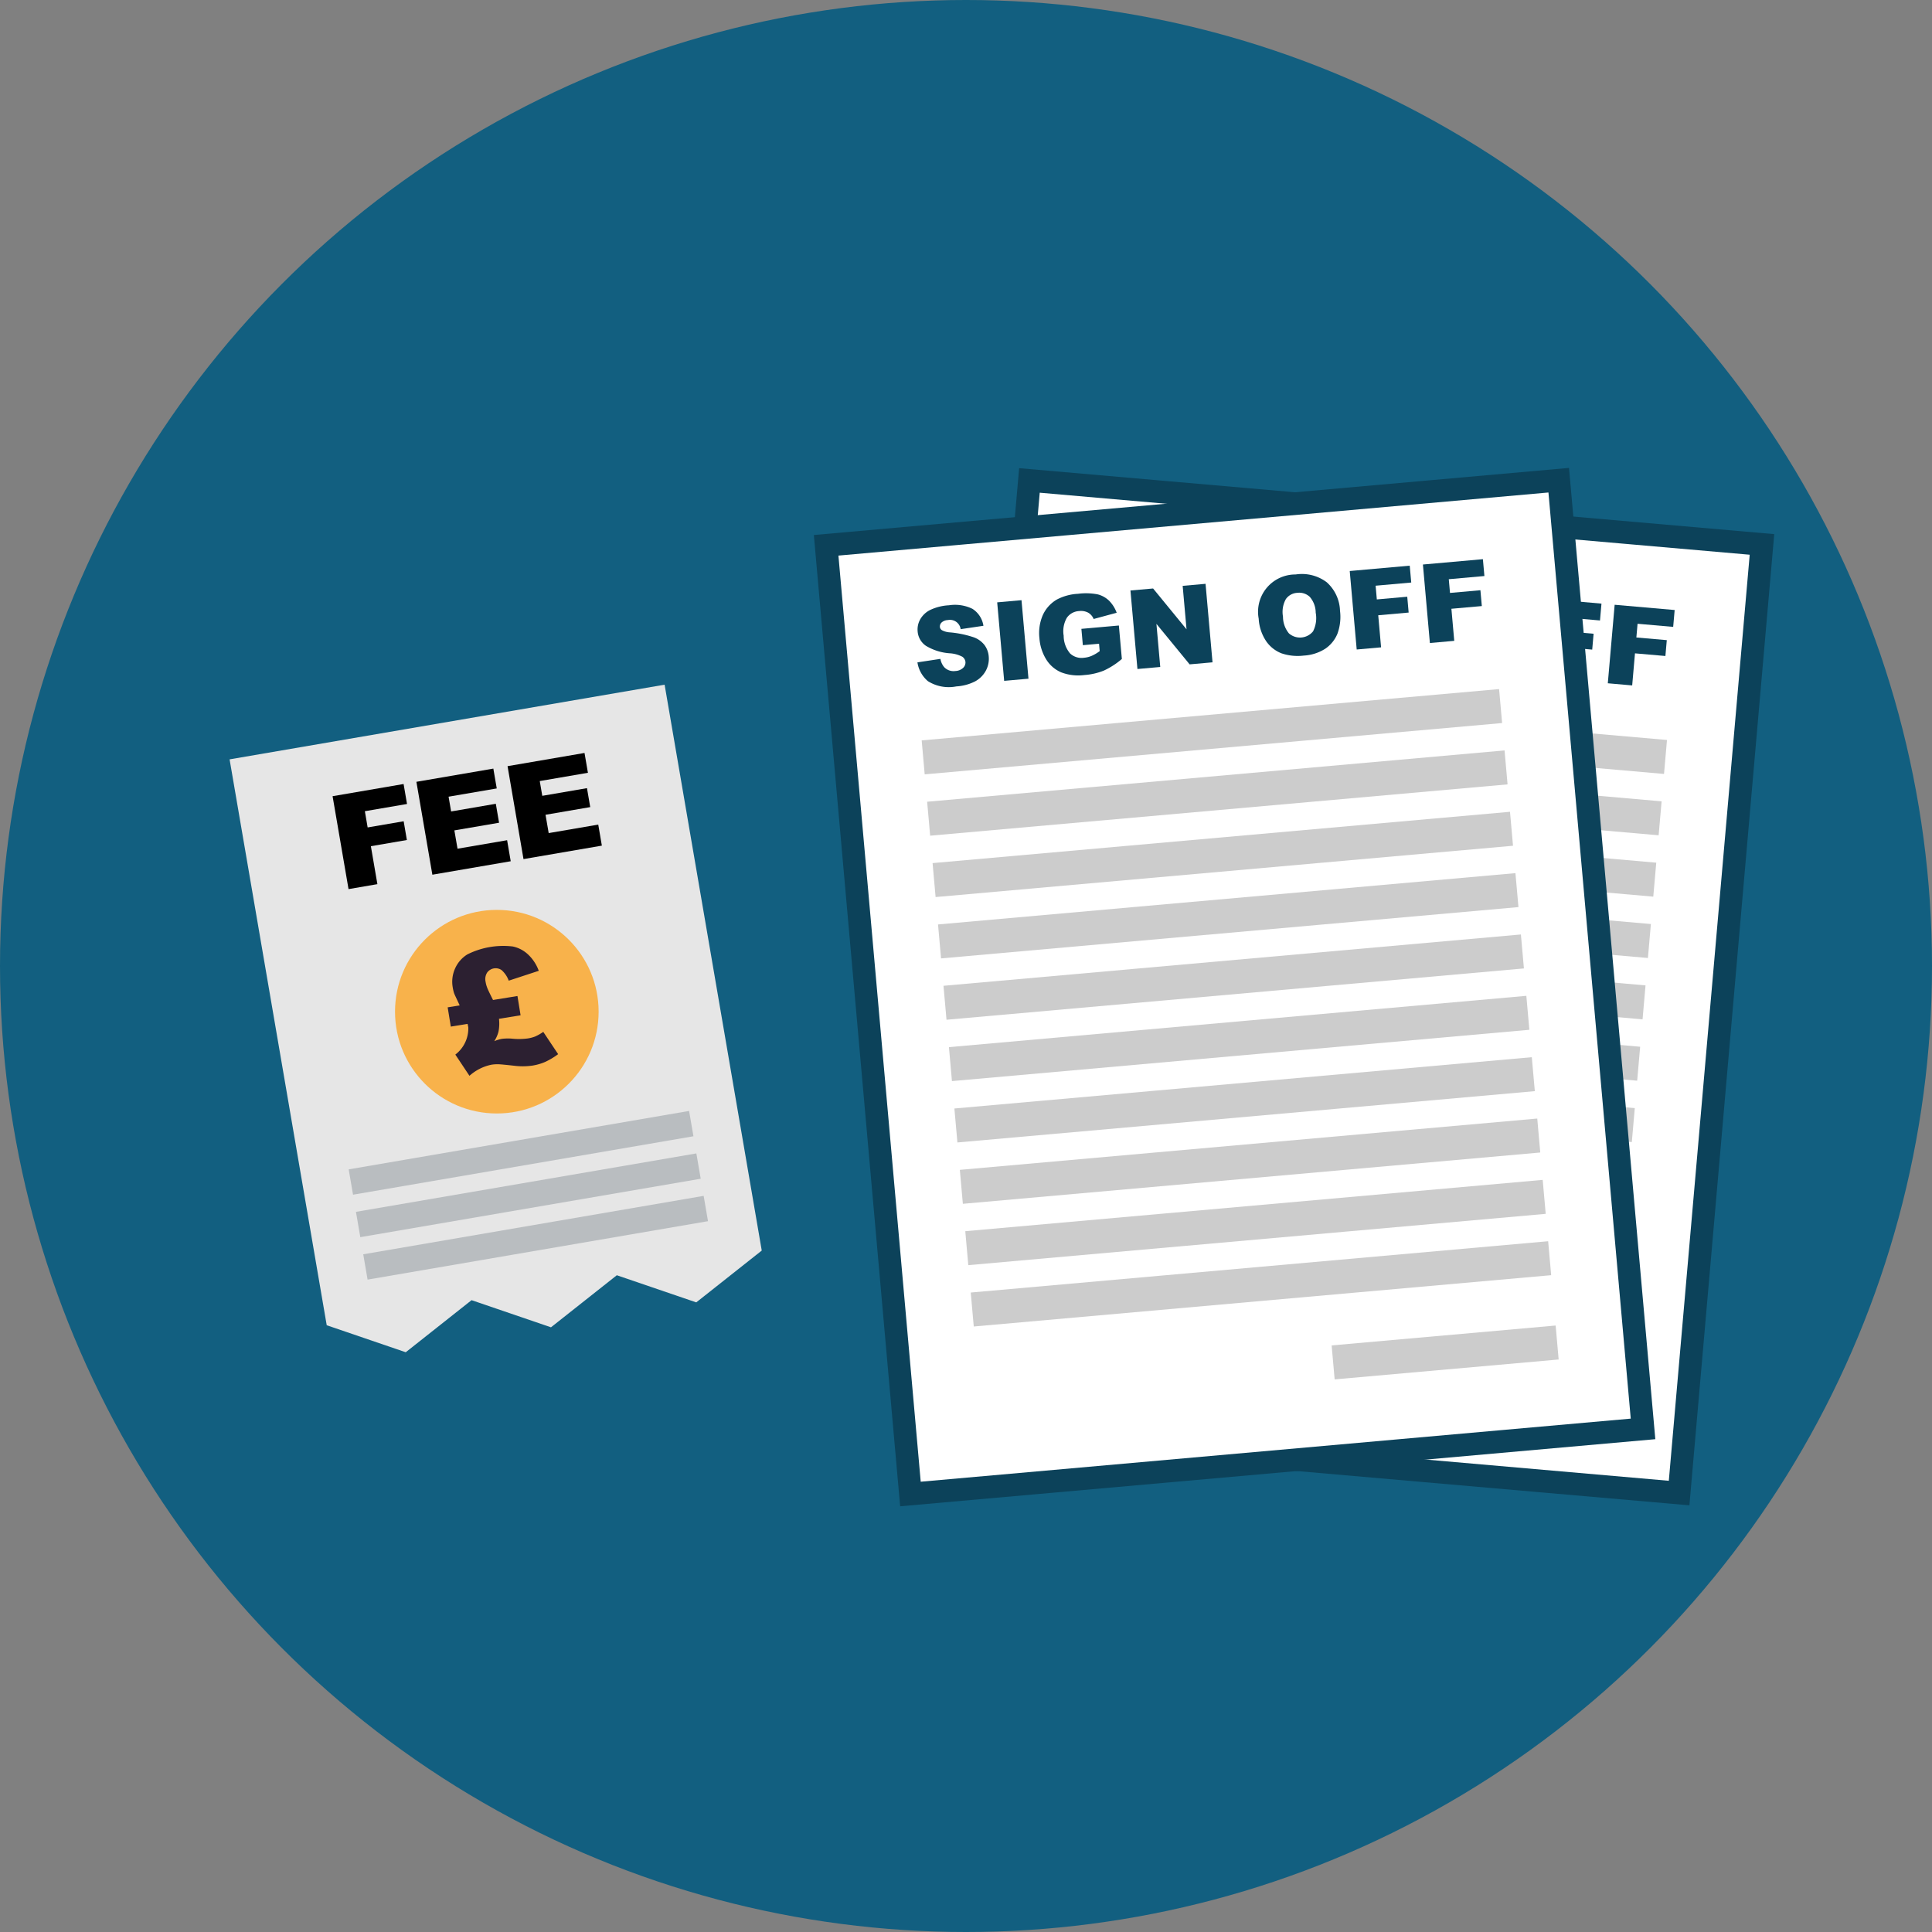 <?xml version="1.0" encoding="UTF-8"?>
<svg xmlns="http://www.w3.org/2000/svg" width="110" height="110" viewBox="0 0 110 110">
  <rect x="0" y="0" width="110" height="110" fill="#808080" stroke="none"/>
  <defs>
    <style>.cls-1{fill:#125f80;}.cls-2{fill:#fff;stroke:#0c425a;stroke-miterlimit:10;stroke-width:1.29px;}.cls-3{fill:#0c425a;}.cls-4{fill:#ccc;}.cls-5{fill:#e6e6e6;}.cls-6{fill:#f8b24b;}.cls-7{fill:#2c2031;}.cls-8{fill:#b9bdc0;}</style>
  </defs>
  <g id="Layer_1" data-name="Layer 1">
    <circle class="cls-1" cx="55" cy="55" r="55"></circle>
    <rect class="cls-2" x="56.178" y="29.087" width="41.875" height="54.228" transform="matrix(0.996, 0.087, -0.087, 0.996, 5.189, -6.504)"></rect>
    <path class="cls-3" d="M62.622,34.884l1.322.034a.99.99,0,0,0,.131.503.735.735,0,0,0,.587.324.669.669,0,0,0,.467-.099.418.418,0,0,0,.189-.309.411.411,0,0,0-.125-.323,1.768,1.768,0,0,0-.685-.321,3.032,3.032,0,0,1-1.25-.656,1.097,1.097,0,0,1-.314-.897,1.173,1.173,0,0,1,.256-.634,1.324,1.324,0,0,1,.644-.429,2.812,2.812,0,0,1,1.115-.079,2.263,2.263,0,0,1,1.279.433,1.385,1.385,0,0,1,.447,1.062l-1.31-.038a.611.611,0,0,0-.628-.637.552.552,0,0,0-.371.071.313.313,0,0,0-.144.238.249.249,0,0,0,.084.2,1.106,1.106,0,0,0,.449.205,5.835,5.835,0,0,1,1.264.51,1.363,1.363,0,0,1,.526.545,1.261,1.261,0,0,1,.12.678,1.423,1.423,0,0,1-.307.771,1.511,1.511,0,0,1-.713.493,2.722,2.722,0,0,1-1.093.092,2.227,2.227,0,0,1-1.542-.576A1.739,1.739,0,0,1,62.622,34.884Z"></path>
    <path class="cls-3" d="M67.69,32.313l1.385.121-.391,4.471L67.3,36.784Z"></path>
    <path class="cls-3" d="M72.065,35.569l.081-.931,2.135.186-.167,1.906a4.39,4.39,0,0,1-1.134.475,3.712,3.712,0,0,1-1.131.053,2.738,2.738,0,0,1-1.274-.385,1.878,1.878,0,0,1-.707-.876,2.667,2.667,0,0,1-.167-1.257,2.59,2.59,0,0,1,.412-1.247,1.97,1.97,0,0,1,.956-.744,2.902,2.902,0,0,1,1.242-.109,3.466,3.466,0,0,1,1.098.23,1.441,1.441,0,0,1,.573.47,1.859,1.859,0,0,1,.302.748l-1.353.12a.725.725,0,0,0-.245-.411.87.87,0,0,0-.49-.179.907.907,0,0,0-.751.253,1.526,1.526,0,0,0-.358.975,1.581,1.581,0,0,0,.183,1.062.965.965,0,0,0,.734.378,1.421,1.421,0,0,0,.447-.029,2.375,2.375,0,0,0,.502-.185l.037-.421Z"></path>
    <path class="cls-3" d="M75.279,32.977l1.289.113,1.468,2.621.216-2.475,1.303.114-.391,4.471-1.303-.114-1.46-2.601-.215,2.455-1.298-.114Z"></path>
    <path class="cls-3" d="M82.188,35.836a2.124,2.124,0,0,1,2.511-2.112,2.343,2.343,0,0,1,1.667.75,2.269,2.269,0,0,1,.458,1.73,2.781,2.781,0,0,1-.376,1.264,1.899,1.899,0,0,1-.831.714,2.543,2.543,0,0,1-1.268.17,2.898,2.898,0,0,1-1.232-.35,1.903,1.903,0,0,1-.735-.833A2.535,2.535,0,0,1,82.188,35.836Zm1.38.127a1.51,1.51,0,0,0,.166.994.955.955,0,0,0,1.374.128,1.661,1.661,0,0,0,.335-1.02,1.386,1.386,0,0,0-.174-.944.872.872,0,0,0-.665-.352.842.842,0,0,0-.697.237A1.507,1.507,0,0,0,83.567,35.963Z"></path>
    <path class="cls-3" d="M87.766,34.068l3.415.299-.084.96L89.068,35.15,89,35.932l1.733.151-.079.903-1.733-.151-.159,1.826-1.387-.122Z"></path>
    <path class="cls-3" d="M91.932,34.433l3.416.299-.084.96-2.028-.177-.068.781,1.732.151-.079.903-1.732-.151-.159,1.826-1.388-.122Z"></path>
    <rect class="cls-4" x="60.968" y="51.169" width="33.005" height="1.941" transform="translate(4.837 -6.551) rotate(4.998)"></rect>
    <rect class="cls-4" x="60.663" y="54.662" width="33.005" height="1.941" transform="translate(5.14 -6.511) rotate(4.998)"></rect>
    <rect class="cls-4" x="61.274" y="47.675" width="33.005" height="1.941" transform="translate(4.533 -6.59) rotate(4.998)"></rect>
    <rect class="cls-4" x="61.579" y="44.182" width="33.005" height="1.941" transform="translate(4.23 -6.63) rotate(4.998)"></rect>
    <rect class="cls-4" x="61.885" y="40.689" width="33.005" height="1.941" transform="translate(3.927 -6.67) rotate(4.998)"></rect>
    <rect class="cls-4" x="60.357" y="58.155" width="33.005" height="1.941" transform="translate(5.443 -6.471) rotate(4.998)"></rect>
    <rect class="cls-4" x="60.052" y="61.649" width="33.005" height="1.941" transform="translate(5.746 -6.431) rotate(4.998)"></rect>
    <rect class="cls-4" x="59.746" y="65.142" width="33.005" height="1.941" transform="translate(6.049 -6.391) rotate(4.998)"></rect>
    <rect class="cls-4" x="59.441" y="68.635" width="33.005" height="1.941" transform="translate(6.352 -6.351) rotate(4.998)"></rect>
    <rect class="cls-4" x="59.135" y="72.129" width="33.005" height="1.941" transform="translate(6.655 -6.311) rotate(4.998)"></rect>
    <rect class="cls-4" x="78.877" y="77.809" width="12.804" height="1.941" transform="translate(7.187 -7.13) rotate(4.998)"></rect>
    <rect class="cls-2" x="49.355" y="29.087" width="41.875" height="54.228" transform="translate(-4.699 6.443) rotate(-5.078)"></rect>
    <path class="cls-3" d="M52.235,37.712l1.308-.198a.995.995,0,0,0,.217.473.735.735,0,0,0,.635.217.677.677,0,0,0,.442-.179.418.418,0,0,0,.132-.336.411.411,0,0,0-.18-.298,1.771,1.771,0,0,0-.73-.196,3.028,3.028,0,0,1-1.345-.428,1.096,1.096,0,0,1-.468-.827,1.175,1.175,0,0,1,.143-.67,1.333,1.333,0,0,1,.558-.535,2.836,2.836,0,0,1,1.084-.273,2.251,2.251,0,0,1,1.335.202,1.386,1.386,0,0,1,.626.966l-1.296.192a.614.614,0,0,0-.729-.518.558.558,0,0,0-.353.135.318.318,0,0,0-.1.261.243.243,0,0,0,.117.182,1.134,1.134,0,0,0,.48.125,5.872,5.872,0,0,1,1.332.279,1.358,1.358,0,0,1,.613.444,1.259,1.259,0,0,1,.238.646,1.43,1.43,0,0,1-.167.814,1.509,1.509,0,0,1-.617.609,2.702,2.702,0,0,1-1.059.282,2.23,2.23,0,0,1-1.619-.298A1.741,1.741,0,0,1,52.235,37.712Z"></path>
    <path class="cls-3" d="M56.776,34.295l1.384-.123.397,4.47-1.384.123Z"></path>
    <path class="cls-3" d="M61.653,36.734l-.083-.93,2.134-.19.17,1.905a4.357,4.357,0,0,1-1.033.665,3.672,3.672,0,0,1-1.105.25,2.72,2.72,0,0,1-1.322-.156,1.869,1.869,0,0,1-.849-.737,2.658,2.658,0,0,1-.385-1.208,2.573,2.573,0,0,1,.188-1.3,1.958,1.958,0,0,1,.811-.901,2.905,2.905,0,0,1,1.203-.324,3.489,3.489,0,0,1,1.12.034,1.442,1.442,0,0,1,.647.362,1.888,1.888,0,0,1,.43.684l-1.312.355a.728.728,0,0,0-.314-.362.876.876,0,0,0-.514-.089.901.901,0,0,0-.696.38,1.533,1.533,0,0,0-.182,1.022,1.568,1.568,0,0,0,.366,1.012.955.955,0,0,0,.788.244,1.432,1.432,0,0,0,.435-.106,2.304,2.304,0,0,0,.462-.272l-.037-.421Z"></path>
    <path class="cls-3" d="M64.363,33.62l1.29-.114L67.556,35.83l-.22-2.474,1.303-.116.397,4.47-1.303.116L65.842,35.52l.218,2.455-1.299.115Z"></path>
    <path class="cls-3" d="M71.665,35.227a2.124,2.124,0,0,1,2.103-2.519,2.348,2.348,0,0,1,1.773.445,2.276,2.276,0,0,1,.754,1.625,2.787,2.787,0,0,1-.149,1.309,1.907,1.907,0,0,1-.693.85,2.528,2.528,0,0,1-1.219.389,2.878,2.878,0,0,1-1.273-.129,1.892,1.892,0,0,1-.871-.691A2.542,2.542,0,0,1,71.665,35.227Zm1.383-.117a1.501,1.501,0,0,0,.337.951.957.957,0,0,0,1.375-.115,1.666,1.666,0,0,0,.151-1.062,1.394,1.394,0,0,0-.337-.901.878.878,0,0,0-.716-.229.845.845,0,0,0-.645.354A1.501,1.501,0,0,0,73.048,35.109Z"></path>
    <path class="cls-3" d="M76.848,32.511l3.416-.304.086.96-2.028.181.069.781,1.732-.154.08.902-1.732.154.162,1.826-1.388.123Z"></path>
    <path class="cls-3" d="M81.015,32.141l3.415-.304.086.96-2.028.181.069.781,1.732-.154.08.902-1.732.154.162,1.826-1.387.123Z"></path>
    <rect class="cls-4" x="53.429" y="51.169" width="33.005" height="1.941" transform="translate(-4.341 6.395) rotate(-5.078)"></rect>
    <rect class="cls-4" x="53.74" y="54.662" width="33.005" height="1.941" transform="translate(-4.649 6.436) rotate(-5.078)"></rect>
    <rect class="cls-4" x="53.119" y="47.676" width="33.005" height="1.941" transform="translate(-4.033 6.354) rotate(-5.078)"></rect>
    <rect class="cls-4" x="52.809" y="44.183" width="33.005" height="1.941" transform="translate(-3.725 6.312) rotate(-5.078)"></rect>
    <rect class="cls-4" x="52.498" y="40.69" width="33.005" height="1.941" transform="translate(-3.417 6.271) rotate(-5.078)"></rect>
    <rect class="cls-4" x="54.05" y="58.155" width="33.005" height="1.941" transform="translate(-4.957 6.477) rotate(-5.078)"></rect>
    <rect class="cls-4" x="54.361" y="61.648" width="33.005" height="1.941" transform="translate(-5.265 6.519) rotate(-5.078)"></rect>
    <rect class="cls-4" x="54.671" y="65.141" width="33.005" height="1.941" transform="translate(-5.573 6.56) rotate(-5.078)"></rect>
    <rect class="cls-4" x="54.981" y="68.634" width="33.005" height="1.941" transform="translate(-5.881 6.601) rotate(-5.078)"></rect>
    <rect class="cls-4" x="55.292" y="72.127" width="33.005" height="1.941" transform="translate(-6.189 6.642) rotate(-5.078)"></rect>
    <rect class="cls-4" x="75.879" y="76.032" width="12.804" height="1.941" transform="translate(-6.493 7.586) rotate(-5.078)"></rect>
    <polygon class="cls-5" points="23.101 76.991 26.849 74.026 31.371 75.571 35.119 72.607 39.642 74.152 43.371 71.202 37.84 38.983 13.072 43.235 18.602 75.454 23.101 76.991"></polygon>
    <circle class="cls-6" cx="28.287" cy="57.601" r="5.796"></circle>
    <path class="cls-7" d="M28.071,56.935l1.391-.226.178,1.097-1.23.2a2.33,2.33,0,0,1-.027.726,1.792,1.792,0,0,1-.241.548,2.073,2.073,0,0,1,.432-.132,2.793,2.793,0,0,1,.625-.007,3.869,3.869,0,0,0,.842-.015,1.992,1.992,0,0,0,.431-.113,2.867,2.867,0,0,0,.46-.262l.846,1.268a4.066,4.066,0,0,1-.747.446,3.029,3.029,0,0,1-.726.207,3.833,3.833,0,0,1-1.011.009q-.763-.085-.942-.088a2.186,2.186,0,0,0-.382.029,2.68,2.68,0,0,0-1.241.63l-.804-1.208a1.879,1.879,0,0,0,.739-1.543c-.004-.024-.018-.093-.042-.205l-.955.155-.179-1.097.685-.111c-.182-.387-.286-.608-.311-.671a2.067,2.067,0,0,1-.086-.358,1.831,1.831,0,0,1,.138-1.08,1.786,1.786,0,0,1,.695-.794,4.571,4.571,0,0,1,2.59-.451,1.821,1.821,0,0,1,.876.463,2.389,2.389,0,0,1,.6.922l-1.71.561a1.475,1.475,0,0,0-.41-.604.598.598,0,0,0-.822.148.695.695,0,0,0-.085.521,1.648,1.648,0,0,0,.086.324C27.769,56.326,27.883,56.562,28.071,56.935Z"></path>
    <path d="M18.936,45.332l4.043-.694.195,1.137-2.4.412.158.924,2.051-.352.183,1.068-2.05.352.371,2.161-1.643.282Z"></path>
    <path d="M23.708,44.513l4.381-.752.194,1.129L25.54,45.36l.145.841,2.545-.437.185,1.079-2.545.436.18,1.043,2.823-.484.205,1.198-4.461.766Z"></path>
    <path d="M28.898,43.622l4.382-.752.194,1.129-2.743.471.144.841L33.42,44.874l.185,1.079L31.06,46.39l.18,1.043,2.822-.484.205,1.198-4.461.766Z"></path>
    <rect class="cls-8" x="19.834" y="64.905" width="19.665" height="1.463" transform="translate(-10.676 5.965) rotate(-9.74)"></rect>
    <rect class="cls-8" x="20.248" y="67.323" width="19.665" height="1.463" transform="translate(-11.079 6.07) rotate(-9.74)"></rect>
    <rect class="cls-8" x="20.663" y="69.74" width="19.665" height="1.463" transform="translate(-11.482 6.175) rotate(-9.74)"></rect>
  </g>
</svg>
